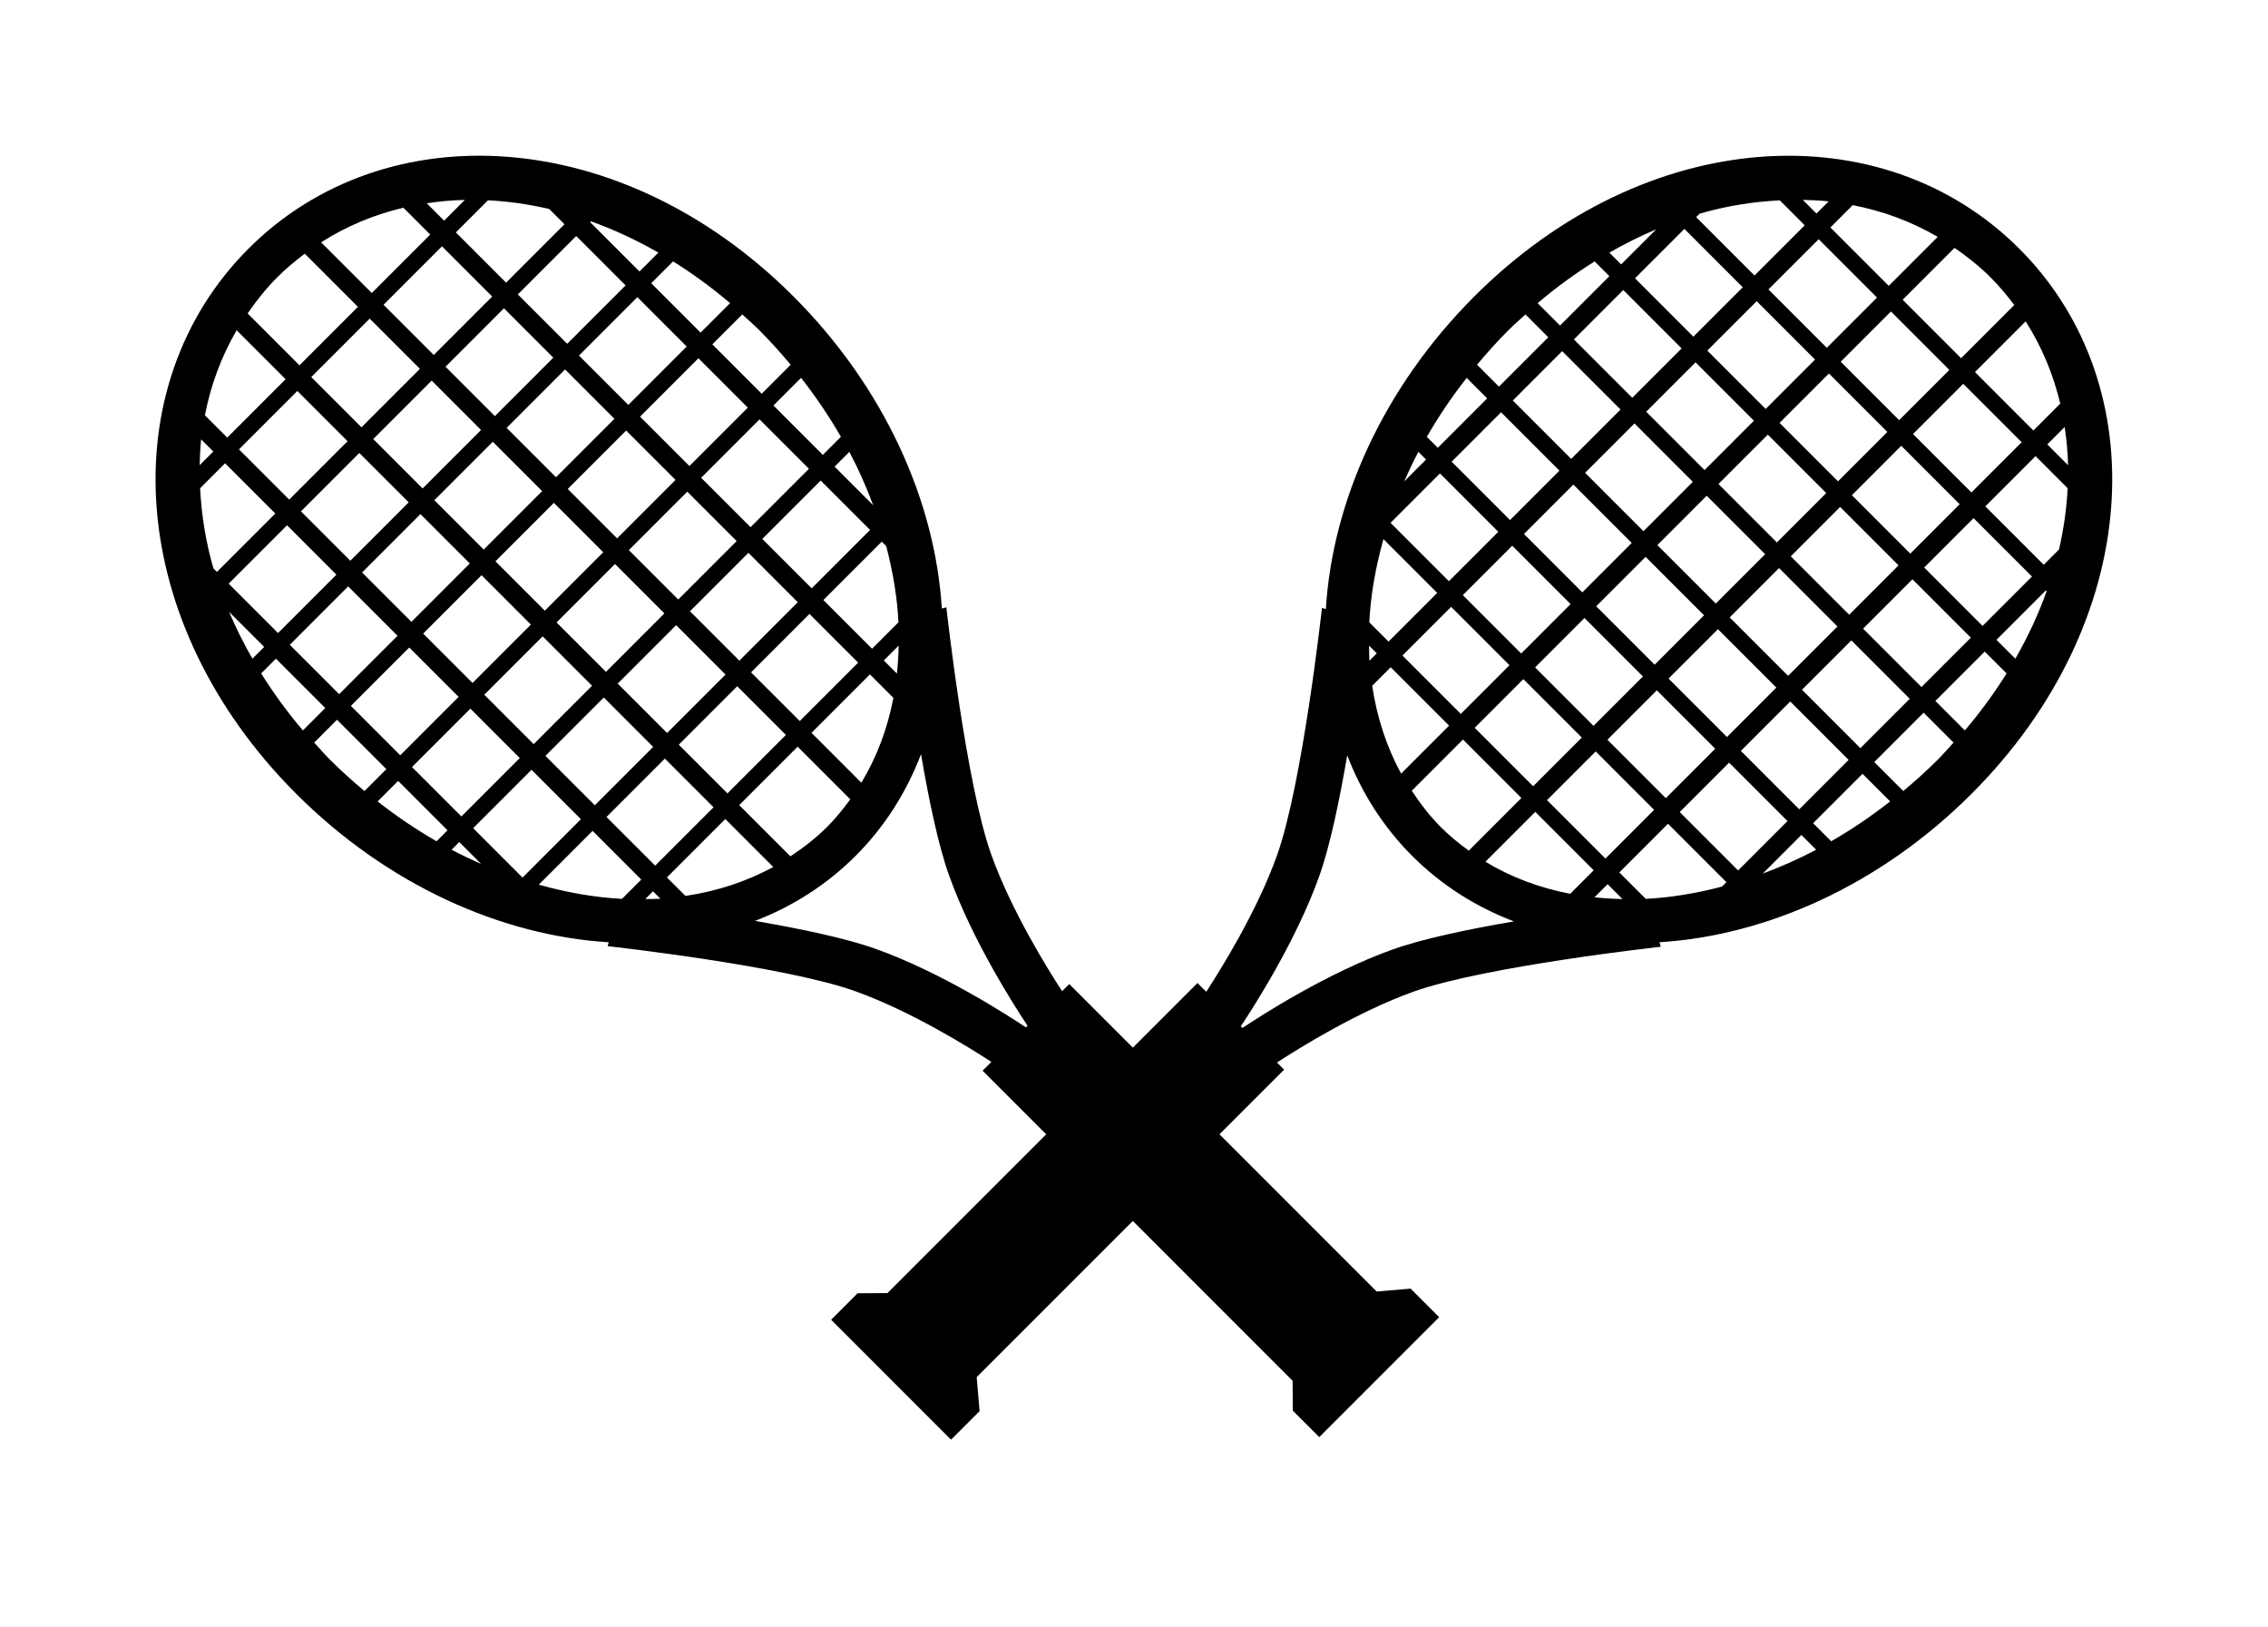 <?xml version="1.0" encoding="UTF-8"?><svg xmlns="http://www.w3.org/2000/svg" xmlns:xlink="http://www.w3.org/1999/xlink" height="487.0" preserveAspectRatio="xMidYMid meet" version="1.0" viewBox="-18.2 -2.4 679.0 487.0" width="679.0" zoomAndPan="magnify"><g><g fill="none"><path d="M403.38 146.33H428.123V167.242H403.38z" transform="rotate(45 417.26 241.11)"/><path d="M372.78 68.711H397.495V89.618H372.78z" transform="rotate(45 417.26 241.11)"/><path d="M403.38 120.46H428.123V141.36H403.38z" transform="rotate(45 417.26 241.11)"/><path d="M403.38 42.474H428.123V63.737H403.38z" transform="rotate(45 417.26 241.11)"/><path d="M403.38 198.08H428.123V218.688H403.38z" transform="rotate(45 417.26 241.11)"/><path d="M403.38 172.21H428.123V193.124H403.38z" transform="rotate(45 417.26 241.11)"/><path d="M372.78 94.592H397.495V115.492H372.78z" transform="rotate(45 417.26 241.11)"/><path d="M372.78 42.474H397.495V63.737H372.78z" transform="rotate(45 417.26 241.11)"/><path d="m397.49 243.96v-20.297h-24.713v7.836c7.632 5.654 15.929 9.885 24.713 12.461z" transform="rotate(45 417.26 241.11)"/><path d="m428.12 245.95v-22.287h-24.743v21.677c4.543 0.919 9.154 1.547 13.887 1.547 3.68 0 7.293-0.376 10.856-0.937z" transform="rotate(45 417.26 241.11)"/><path d="M372.78 120.46H397.495V141.36H372.78z" transform="rotate(45 417.26 241.11)"/><path d="M372.78 198.08H397.495V218.688H372.78z" transform="rotate(45 417.26 241.11)"/><path d="M372.78 172.21H397.495V193.124H372.78z" transform="rotate(45 417.26 241.11)"/><path d="M372.78 146.33H397.495V167.242H372.78z" transform="rotate(45 417.26 241.11)"/><path d="m336.3 167.25v-20.912h-8.686c0.877 7.21 2.231 14.19 4.047 20.912h4.638z" transform="rotate(45 417.26 241.11)"/><path d="M403.38 68.711H428.123V89.618H403.38z" transform="rotate(45 417.26 241.11)"/><path d="M342.18 94.592H366.895V115.492H342.18z" transform="rotate(45 417.26 241.11)"/><path d="M342.18 68.711H366.895V89.618H342.18z" transform="rotate(45 417.26 241.11)"/><path d="M342.18 120.46H366.895V141.36H342.18z" transform="rotate(45 417.26 241.11)"/><path d="m366.89 42.474h-10.563c-5.306 5.856-10.099 12.431-14.152 19.786v1.477h24.715v-21.263z" transform="rotate(45 417.26 241.11)"/><path d="m336.3 120.46h-9.658c-0.103 2.334-0.273 4.64-0.273 7.027 0 4.698 0.259 9.315 0.666 13.874h9.263l2e-3 -20.902z" transform="rotate(45 417.26 241.11)"/><path d="M342.18 146.33H366.895V167.242H342.18z" transform="rotate(45 417.26 241.11)"/><path d="M342.18 172.21H366.895V193.124H342.18z" transform="rotate(45 417.26 241.11)"/><path d="m336.3 172.21h-3.251c0.98 3.163 2.081 6.239 3.251 9.258v-9.258z" transform="rotate(45 417.26 241.11)"/><path d="M403.38 94.592H428.123V115.492H403.38z" transform="rotate(45 417.26 241.11)"/><path d="m336.3 115.49v-20.9h-6.243c-1.53 6.687-2.662 13.644-3.225 20.9h9.468z" transform="rotate(45 417.26 241.11)"/><path d="m336.3 74.776c-1.925 4.735-3.589 9.682-4.978 14.84h4.978v-14.84z" transform="rotate(45 417.26 241.11)"/><path d="M433.99 172.21H458.727V193.124H433.99z" transform="rotate(45 417.26 241.11)"/><path d="m372.78 28.053v9.454h24.713v-20.73c-8.785 2.306-17.081 6.122-24.713 11.276z" transform="rotate(45 417.26 241.11)"/><path d="m464.61 37.505h8.798c-2.802-2.677-5.745-5.113-8.798-7.363v7.363z" transform="rotate(45 417.26 241.11)"/><path d="m403.38 37.505h24.743v-22.511c-3.563-0.5-7.176-0.834-10.852-0.834-4.735 0-9.346 0.555-13.887 1.377l-0.004 21.968z" transform="rotate(45 417.26 241.11)"/><path d="m366.89 37.505v-5.151c-1.994 1.604-3.897 3.358-5.775 5.151h5.775z" transform="rotate(45 417.26 241.11)"/><path d="m489.33 199.96v-1.88h-24.715v20.608h11.186c5.02-5.567 9.53-11.874 13.53-18.728z" transform="rotate(45 417.26 241.11)"/><path d="m495.21 146.33v20.912h7.644c1.814-6.722 3.17-13.702 4.045-20.912h-11.69z" transform="rotate(45 417.26 241.11)"/><path d="m495.21 188.57c2.38-5.221 4.502-10.655 6.257-16.354h-6.257v16.354z" transform="rotate(45 417.26 241.11)"/><path d="m495.21 94.592v20.9h12.474c-0.565-7.256-1.694-14.214-3.223-20.9h-9.251z" transform="rotate(45 417.26 241.11)"/><path d="m366.89 218.69v-20.608h-22.763c4.257 7.589 9.127 14.536 14.605 20.608h8.158z" transform="rotate(45 417.26 241.11)"/><path d="M464.61 172.21H489.325V193.124H464.61z" transform="rotate(45 417.26 241.11)"/><path d="M433.99 198.08H458.727V218.688H433.99z" transform="rotate(45 417.26 241.11)"/><path d="m464.61 223.66v5.554c2.156-1.741 4.255-3.587 6.29-5.554h-6.29z" transform="rotate(45 417.26 241.11)"/><path d="m382.22 251.51c7.834 11.094 15.561 22.833 19.648 31.5 8.889 18.765 13.862 41.83 15.174 48.38h0.7c1.298-6.55 6.287-29.612 15.176-48.38 4.109-8.705 11.86-20.521 19.751-31.642-11.075 4.964-22.974 7.682-35.399 7.682-12.292-0.002-24.099-2.662-35.049-7.54z" transform="rotate(45 417.26 241.11)"/><path d="m366.89 223.66h-3.265c1.089 1.046 2.142 2.145 3.265 3.133v-3.133z" transform="rotate(45 417.26 241.11)"/><path d="M464.61 68.711H489.325V89.618H464.61z" transform="rotate(45 417.26 241.11)"/><path d="M433.99 68.711H458.727V89.618H433.99z" transform="rotate(45 417.26 241.11)"/><path d="M433.99 42.474H458.727V63.737H433.99z" transform="rotate(45 417.26 241.11)"/><path d="m433.99 16.046v21.458h24.737v-11.377c-7.688-4.732-15.984-8.155-24.737-10.082z" transform="rotate(45 417.26 241.11)"/><path d="m458.73 233.61v-9.948h-24.735v21.106c8.753-2.149 17.049-5.955 24.735-11.158z" transform="rotate(45 417.26 241.11)"/><path d="M433.99 94.592H458.727V115.492H433.99z" transform="rotate(45 417.26 241.11)"/><path d="M464.61 146.33H489.325V167.242H464.61z" transform="rotate(45 417.26 241.11)"/><path d="M433.99 120.46H458.727V141.36H433.99z" transform="rotate(45 417.26 241.11)"/><path d="M433.99 146.33H458.727V167.242H433.99z" transform="rotate(45 417.26 241.11)"/><path d="M464.61 120.46H489.325V141.36H464.61z" transform="rotate(45 417.26 241.11)"/><path d="M464.61 94.592H489.325V115.492H464.61z" transform="rotate(45 417.26 241.11)"/><path d="m464.61 63.737h24.715v-6.468c-3.346-5.377-7.067-10.309-11.126-14.795h-13.589v21.263z" transform="rotate(45 417.26 241.11)"/><path d="m495.21 141.36h12.269c0.401-4.56 0.666-9.176 0.666-13.874 0-2.386-0.17-4.692-0.273-7.027h-12.664l2e-3 20.902z" transform="rotate(45 417.26 241.11)"/><path d="m495.21 89.616h7.984c-1.992-7.407-4.569-14.382-7.652-20.907h-0.332v20.907z" transform="rotate(45 417.26 241.11)"/></g><g id="change1_2"><path d="m522.53 127.48c0-72.535-47.211-125.48-105.26-125.48s-105.27 52.95-105.27 125.48c0 38.663 13.411 73.478 34.733 97.581l-1.055 0.587c0.332 0.414 33.196 41.485 42.84 61.867 7.549 15.918 12.204 35.834 13.901 43.867h-3.719v131.27l-6.277 6.347v11.213h50.763v-12.087l-7.806-6.581v-130.16h-3.02c1.692-8.033 6.379-27.951 13.895-43.867 9.636-20.382 42.506-61.453 42.854-61.867l-1.223-0.702c21.273-24.075 34.642-58.856 34.642-97.467zm-196.16 0c0-2.386 0.17-4.692 0.273-7.027h9.658v20.9h-9.263c-0.409-4.558-0.668-9.174-0.668-13.873zm15.808 13.874v-20.9h24.715v20.9h-24.715zm24.713 4.974v20.912h-24.713v-20.912h24.713zm-24.713-30.842v-20.9h24.715v20.9h-24.715zm0-25.876v-20.905h24.715v20.907l-24.715-0.002zm0-25.879v-1.477c4.053-7.353 8.848-13.928 14.152-19.786h10.563v21.263h-24.715zm-5.877 30.855v20.9h-9.466c0.563-7.256 1.692-14.214 3.225-20.9h6.241zm-4.978-4.976c1.387-5.158 3.053-10.105 4.978-14.84v14.84h-4.978zm4.978 56.718v20.912h-4.638c-1.816-6.722-3.17-13.702-4.047-20.912h8.686zm0 25.881v9.258c-1.17-3.019-2.269-6.095-3.251-9.258h3.251zm5.877 0h24.715v20.914h-24.715v-20.914zm85.944-77.623v20.9h-24.743v-20.9h24.743zm-24.743-4.976v-20.905h24.743v20.907l-24.743-0.002zm24.743 30.843v20.9h-24.743v-20.9h24.743zm0 25.874v20.912h-24.743v-20.912h24.743zm0 25.881v20.914h-24.743v-20.914h24.743zm0 25.868v20.608h-24.743v-20.608h24.743zm0-134.35h-24.743v-21.263h24.743v21.263zm-30.628 4.974v20.907h-24.713v-20.907h24.713zm-24.713-4.974v-21.263h24.713v21.263h-24.713zm24.713 30.855v20.9h-24.713v-20.9h24.713zm0 25.868v20.9h-24.713v-20.9h24.713zm0 25.874v20.912h-24.713v-20.912h24.713zm0 25.881v20.914h-24.713v-20.914h24.713zm0 25.868v20.608h-24.713v-20.608h24.713zm-24.713-160.58v-9.454c7.63-5.154 15.931-8.971 24.715-11.276v20.73h-24.715zm24.713 186.16v20.297c-8.785-2.576-17.085-6.807-24.715-12.461v-7.836h24.715zm5.885 0h24.743v22.287c-3.563 0.561-7.176 0.937-10.852 0.937-4.735 0-9.346-0.627-13.887-1.547l-0.004-21.677zm30.612-30.538v-20.914h24.737v20.914h-24.737zm24.735 4.956v20.608h-24.735v-20.608h24.735zm-24.735-30.837v-20.912h24.737v20.912h-24.737zm0-25.886v-20.9h24.737v20.9h-24.737zm0-25.868v-20.9h24.737v20.9h-24.737zm0-25.876v-20.905h24.737v20.907l-24.737-0.002zm0-25.879v-21.263h24.737v21.263h-24.737zm24.735 159.93v9.948c-7.686 5.203-15.982 9.011-24.737 11.161v-21.107l24.737-0.002zm-24.735-186.16v-21.458c8.753 1.926 17.051 5.35 24.737 10.083v11.377l-24.737-0.002zm55.334 19.764v6.468h-24.715v-21.263h13.589c4.059 4.484 7.779 9.418 11.126 14.795zm13.874 32.347h-7.984v-20.905h0.332c3.083 6.523 5.66 13.5 7.652 20.905zm4.951 37.869c0 4.698-0.265 9.315-0.666 13.874h-12.269v-20.9h12.664c0.101 2.334 0.271 4.64 0.271 7.026zm-18.824-32.893v20.9h-24.715v-20.9h24.715zm-24.715-4.976v-20.905h24.715v20.907l-24.715-0.002zm24.715 30.843v20.9h-24.715v-20.9h24.715zm0 25.874v20.912h-24.715v-20.912h24.715zm0 25.881v20.914h-24.715v-20.914h24.715zm5.889-4.969v-20.912h11.692c-0.875 7.21-2.231 14.19-4.045 20.912h-7.646zm6.257 4.969c-1.755 5.699-3.877 11.133-6.257 16.354v-16.354h6.257zm-6.257-56.722v-20.9h9.251c1.528 6.687 2.658 13.644 3.223 20.9h-12.474zm-30.605 82.59h24.715v1.88c-3.998 6.854-8.51 13.161-13.53 18.726h-11.186v-20.606zm8.8-160.58h-8.798v-7.363c3.051 2.252 5.996 4.687 8.798 7.363zm-45.288-22.511v22.511h-24.743v-21.966c4.543-0.822 9.154-1.377 13.887-1.377 3.68-0.002 7.293 0.332 10.856 0.832zm-61.231 17.36v5.151h-5.775c1.877-1.793 3.783-3.547 5.775-5.151zm-22.763 165.73h22.767v20.608h-8.162c-5.478-6.072-10.348-13.017-14.605-20.608zm19.498 25.582h3.265v3.133c-1.121-0.987-2.176-2.087-3.265-3.133zm69.29 59.346c-8.889 18.767-13.875 41.831-15.176 48.38h-0.7c-1.312-6.55-6.285-29.614-15.174-48.38-4.087-8.668-11.816-20.406-19.648-31.498 10.95 4.875 22.757 7.539 35.045 7.539 12.423 0 24.328-2.722 35.397-7.682-7.883 11.119-15.636 22.935-19.745 31.642zm31.694-53.792v-5.554h6.29c-2.034 1.967-4.134 3.813-6.29 5.554z" fill="inherit" transform="rotate(45 417.26 241.11)"/></g></g><g><g fill="none"><path d="M211.38 146.33H236.123V167.242H211.38z" transform="rotate(-45 225.26 241.11)"/><path d="M180.78 68.711H205.495V89.618H180.78z" transform="rotate(-45 225.26 241.11)"/><path d="M211.38 120.46H236.123V141.36H211.38z" transform="rotate(-45 225.26 241.11)"/><path d="M211.38 42.474H236.123V63.737H211.38z" transform="rotate(-45 225.26 241.11)"/><path d="M211.38 198.08H236.123V218.688H211.38z" transform="rotate(-45 225.26 241.11)"/><path d="M211.38 172.21H236.123V193.124H211.38z" transform="rotate(-45 225.26 241.11)"/><path d="M180.78 94.592H205.495V115.492H180.78z" transform="rotate(-45 225.26 241.11)"/><path d="M180.78 42.474H205.495V63.737H180.78z" transform="rotate(-45 225.26 241.11)"/><path d="m205.49 243.96v-20.297h-24.713v7.836c7.632 5.654 15.929 9.885 24.713 12.461z" transform="rotate(-45 225.26 241.11)"/><path d="m236.12 245.95v-22.287h-24.743v21.677c4.543 0.919 9.154 1.547 13.887 1.547 3.68 0 7.293-0.376 10.856-0.937z" transform="rotate(-45 225.26 241.11)"/><path d="M180.78 120.46H205.495V141.36H180.78z" transform="rotate(-45 225.26 241.11)"/><path d="M180.78 198.08H205.495V218.688H180.78z" transform="rotate(-45 225.26 241.11)"/><path d="M180.78 172.21H205.495V193.124H180.78z" transform="rotate(-45 225.26 241.11)"/><path d="M180.78 146.33H205.495V167.242H180.78z" transform="rotate(-45 225.26 241.11)"/><path d="m144.3 167.25v-20.912h-8.686c0.877 7.21 2.231 14.19 4.047 20.912h4.638z" transform="rotate(-45 225.26 241.11)"/><path d="M211.38 68.711H236.123V89.618H211.38z" transform="rotate(-45 225.26 241.11)"/><path d="M150.18 94.592H174.895V115.492H150.18z" transform="rotate(-45 225.26 241.11)"/><path d="M150.18 68.711H174.895V89.618H150.18z" transform="rotate(-45 225.26 241.11)"/><path d="M150.18 120.46H174.895V141.36H150.18z" transform="rotate(-45 225.26 241.11)"/><path d="m174.89 42.474h-10.563c-5.306 5.856-10.099 12.431-14.152 19.786v1.477h24.715v-21.263z" transform="rotate(-45 225.26 241.11)"/><path d="m144.3 120.46h-9.658c-0.103 2.334-0.273 4.64-0.273 7.027 0 4.698 0.259 9.315 0.666 13.874h9.263l2e-3 -20.902z" transform="rotate(-45 225.26 241.11)"/><path d="M150.18 146.33H174.895V167.242H150.18z" transform="rotate(-45 225.26 241.11)"/><path d="M150.18 172.21H174.895V193.124H150.18z" transform="rotate(-45 225.26 241.11)"/><path d="m144.3 172.21h-3.251c0.98 3.163 2.081 6.239 3.251 9.258v-9.258z" transform="rotate(-45 225.26 241.11)"/><path d="M211.38 94.592H236.123V115.492H211.38z" transform="rotate(-45 225.26 241.11)"/><path d="m144.3 115.49v-20.9h-6.243c-1.53 6.687-2.662 13.644-3.225 20.9h9.468z" transform="rotate(-45 225.26 241.11)"/><path d="m144.3 74.776c-1.925 4.735-3.589 9.682-4.978 14.84h4.978v-14.84z" transform="rotate(-45 225.26 241.11)"/><path d="M241.99 172.21H266.727V193.124H241.99z" transform="rotate(-45 225.26 241.11)"/><path d="m180.78 28.053v9.454h24.713v-20.73c-8.785 2.306-17.081 6.122-24.713 11.276z" transform="rotate(-45 225.26 241.11)"/><path d="m272.61 37.505h8.798c-2.802-2.677-5.745-5.113-8.798-7.363v7.363z" transform="rotate(-45 225.26 241.11)"/><path d="m211.38 37.505h24.743v-22.511c-3.563-0.5-7.176-0.834-10.852-0.834-4.735 0-9.346 0.555-13.887 1.377l-0.004 21.968z" transform="rotate(-45 225.26 241.11)"/><path d="m174.89 37.505v-5.151c-1.994 1.604-3.897 3.358-5.775 5.151h5.775z" transform="rotate(-45 225.26 241.11)"/><path d="m297.33 199.96v-1.88h-24.715v20.608h11.186c5.02-5.567 9.53-11.874 13.53-18.728z" transform="rotate(-45 225.26 241.11)"/><path d="m303.21 146.33v20.912h7.644c1.814-6.722 3.17-13.702 4.045-20.912h-11.69z" transform="rotate(-45 225.26 241.11)"/><path d="m303.21 188.57c2.38-5.221 4.502-10.655 6.257-16.354h-6.257v16.354z" transform="rotate(-45 225.26 241.11)"/><path d="m303.21 94.592v20.9h12.474c-0.565-7.256-1.694-14.214-3.223-20.9h-9.251z" transform="rotate(-45 225.26 241.11)"/><path d="m174.89 218.69v-20.608h-22.763c4.257 7.589 9.127 14.536 14.605 20.608h8.158z" transform="rotate(-45 225.26 241.11)"/><path d="M272.61 172.21H297.325V193.124H272.61z" transform="rotate(-45 225.26 241.11)"/><path d="M241.99 198.08H266.727V218.688H241.99z" transform="rotate(-45 225.26 241.11)"/><path d="m272.61 223.66v5.554c2.156-1.741 4.255-3.587 6.29-5.554h-6.29z" transform="rotate(-45 225.26 241.11)"/><path d="m190.22 251.51c7.834 11.094 15.561 22.833 19.648 31.5 8.889 18.765 13.862 41.83 15.174 48.38h0.7c1.298-6.55 6.287-29.612 15.176-48.38 4.109-8.705 11.86-20.521 19.751-31.642-11.075 4.964-22.974 7.682-35.399 7.682-12.292-0.002-24.099-2.662-35.049-7.54z" transform="rotate(-45 225.26 241.11)"/><path d="m174.89 223.66h-3.265c1.089 1.046 2.142 2.145 3.265 3.133v-3.133z" transform="rotate(-45 225.26 241.11)"/><path d="M272.61 68.711H297.325V89.618H272.61z" transform="rotate(-45 225.26 241.11)"/><path d="M241.99 68.711H266.727V89.618H241.99z" transform="rotate(-45 225.26 241.11)"/><path d="M241.99 42.474H266.727V63.737H241.99z" transform="rotate(-45 225.26 241.11)"/><path d="m241.99 16.046v21.458h24.737v-11.377c-7.688-4.732-15.984-8.155-24.737-10.082z" transform="rotate(-45 225.26 241.11)"/><path d="m266.73 233.61v-9.948h-24.735v21.106c8.753-2.149 17.049-5.955 24.735-11.158z" transform="rotate(-45 225.26 241.11)"/><path d="M241.99 94.592H266.727V115.492H241.99z" transform="rotate(-45 225.26 241.11)"/><path d="M272.61 146.33H297.325V167.242H272.61z" transform="rotate(-45 225.26 241.11)"/><path d="M241.99 120.46H266.727V141.36H241.99z" transform="rotate(-45 225.26 241.11)"/><path d="M241.99 146.33H266.727V167.242H241.99z" transform="rotate(-45 225.26 241.11)"/><path d="M272.61 120.46H297.325V141.36H272.61z" transform="rotate(-45 225.26 241.11)"/><path d="M272.61 94.592H297.325V115.492H272.61z" transform="rotate(-45 225.26 241.11)"/><path d="m272.61 63.737h24.715v-6.468c-3.346-5.377-7.067-10.309-11.126-14.795h-13.589v21.263z" transform="rotate(-45 225.26 241.11)"/><path d="m303.21 141.36h12.269c0.401-4.56 0.666-9.176 0.666-13.874 0-2.386-0.17-4.692-0.273-7.027h-12.664l2e-3 20.902z" transform="rotate(-45 225.26 241.11)"/><path d="m303.21 89.616h7.984c-1.992-7.407-4.569-14.382-7.652-20.907h-0.332v20.907z" transform="rotate(-45 225.26 241.11)"/></g><g id="change1_1"><path d="m330.53 127.48c0-72.535-47.211-125.48-105.26-125.48s-105.27 52.95-105.27 125.48c0 38.663 13.411 73.478 34.733 97.581l-1.055 0.587c0.332 0.414 33.196 41.485 42.84 61.867 7.549 15.918 12.204 35.834 13.901 43.867h-3.719v131.27l-6.277 6.347v11.213h50.763v-12.087l-7.806-6.581v-130.16h-3.02c1.692-8.033 6.379-27.951 13.895-43.867 9.636-20.382 42.506-61.453 42.854-61.867l-1.223-0.702c21.273-24.075 34.642-58.856 34.642-97.467zm-196.16 0c0-2.386 0.17-4.692 0.273-7.027h9.658v20.9h-9.263c-0.409-4.558-0.668-9.174-0.668-13.873zm15.808 13.874v-20.9h24.715v20.9h-24.715zm24.713 4.974v20.912h-24.713v-20.912h24.713zm-24.713-30.842v-20.9h24.715v20.9h-24.715zm0-25.876v-20.905h24.715v20.907l-24.715-0.002zm0-25.879v-1.477c4.053-7.353 8.848-13.928 14.152-19.786h10.563v21.263h-24.715zm-5.877 30.855v20.9h-9.466c0.563-7.256 1.692-14.214 3.225-20.9h6.241zm-4.978-4.976c1.387-5.158 3.053-10.105 4.978-14.84v14.84h-4.978zm4.978 56.718v20.912h-4.638c-1.816-6.722-3.17-13.702-4.047-20.912h8.686zm0 25.881v9.258c-1.17-3.019-2.269-6.095-3.251-9.258h3.251zm5.877 0h24.715v20.914h-24.715v-20.914zm85.944-77.623v20.9h-24.743v-20.9h24.743zm-24.743-4.976v-20.905h24.743v20.907l-24.743-0.002zm24.743 30.843v20.9h-24.743v-20.9h24.743zm0 25.874v20.912h-24.743v-20.912h24.743zm0 25.881v20.914h-24.743v-20.914h24.743zm0 25.868v20.608h-24.743v-20.608h24.743zm0-134.35h-24.743v-21.263h24.743v21.263zm-30.628 4.974v20.907h-24.713v-20.907h24.713zm-24.713-4.974v-21.263h24.713v21.263h-24.713zm24.713 30.855v20.9h-24.713v-20.9h24.713zm0 25.868v20.9h-24.713v-20.9h24.713zm0 25.874v20.912h-24.713v-20.912h24.713zm0 25.881v20.914h-24.713v-20.914h24.713zm0 25.868v20.608h-24.713v-20.608h24.713zm-24.713-160.58v-9.454c7.63-5.154 15.931-8.971 24.715-11.276v20.73h-24.715zm24.713 186.16v20.297c-8.785-2.576-17.085-6.807-24.715-12.461v-7.836h24.715zm5.885 0h24.743v22.287c-3.563 0.561-7.176 0.937-10.852 0.937-4.735 0-9.346-0.627-13.887-1.547l-0.004-21.677zm30.612-30.538v-20.914h24.737v20.914h-24.737zm24.735 4.956v20.608h-24.735v-20.608h24.735zm-24.735-30.837v-20.912h24.737v20.912h-24.737zm0-25.886v-20.9h24.737v20.9h-24.737zm0-25.868v-20.9h24.737v20.9h-24.737zm0-25.876v-20.905h24.737v20.907l-24.737-0.002zm0-25.879v-21.263h24.737v21.263h-24.737zm24.735 159.93v9.948c-7.686 5.203-15.982 9.011-24.737 11.161v-21.107l24.737-0.002zm-24.735-186.16v-21.458c8.753 1.926 17.051 5.35 24.737 10.083v11.377l-24.737-0.002zm55.334 19.764v6.468h-24.715v-21.263h13.589c4.059 4.484 7.779 9.418 11.126 14.795zm13.873 32.347h-7.984v-20.905h0.332c3.083 6.523 5.66 13.5 7.652 20.905zm4.951 37.869c0 4.698-0.265 9.315-0.666 13.874h-12.269v-20.9h12.664c0.101 2.334 0.271 4.64 0.271 7.026zm-18.824-32.893v20.9h-24.715v-20.9h24.715zm-24.715-4.976v-20.905h24.715v20.907l-24.715-0.002zm24.715 30.843v20.9h-24.715v-20.9h24.715zm0 25.874v20.912h-24.715v-20.912h24.715zm0 25.881v20.914h-24.715v-20.914h24.715zm5.889-4.969v-20.912h11.692c-0.875 7.21-2.231 14.19-4.045 20.912h-7.646zm6.257 4.969c-1.755 5.699-3.877 11.133-6.257 16.354v-16.354h6.257zm-6.257-56.722v-20.9h9.251c1.528 6.687 2.658 13.644 3.223 20.9h-12.474zm-30.605 82.59h24.715v1.88c-3.998 6.854-8.51 13.161-13.53 18.726h-11.186v-20.606zm8.8-160.58h-8.798v-7.363c3.051 2.252 5.996 4.687 8.798 7.363zm-45.288-22.511v22.511h-24.743v-21.966c4.543-0.822 9.154-1.377 13.887-1.377 3.68-0.002 7.293 0.332 10.856 0.832zm-61.231 17.36v5.151h-5.775c1.877-1.793 3.783-3.547 5.775-5.151zm-22.763 165.73h22.767v20.608h-8.162c-5.478-6.072-10.348-13.017-14.605-20.608zm19.498 25.582h3.265v3.133c-1.121-0.987-2.176-2.087-3.265-3.133zm69.29 59.346c-8.889 18.767-13.875 41.831-15.176 48.38h-0.7c-1.312-6.55-6.285-29.614-15.174-48.38-4.087-8.668-11.816-20.406-19.648-31.498 10.95 4.875 22.757 7.539 35.045 7.539 12.423 0 24.328-2.722 35.397-7.682-7.883 11.119-15.636 22.935-19.745 31.642zm31.694-53.792v-5.554h6.29c-2.034 1.967-4.134 3.813-6.29 5.554z" fill="inherit" transform="rotate(-45 225.26 241.11)"/></g></g></svg>